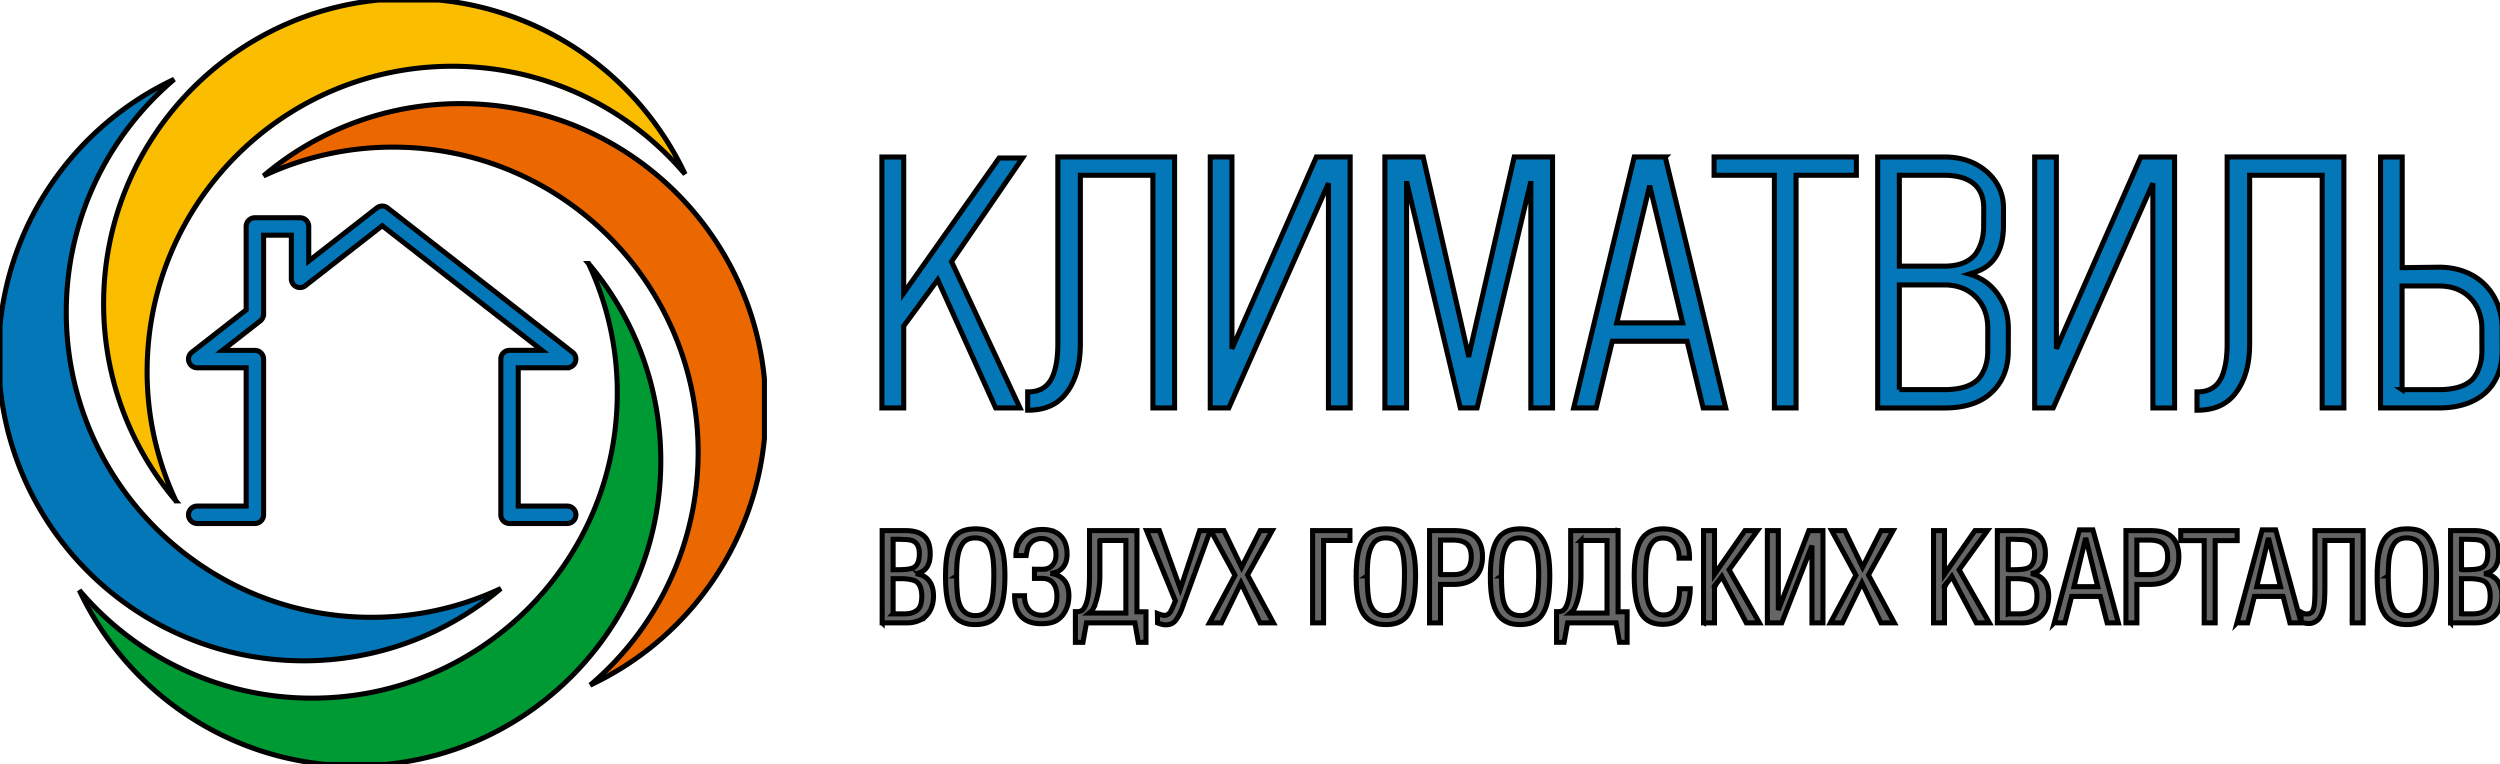 <svg width="494" height="151" xmlns="http://www.w3.org/2000/svg">

 <g>
  <title>Layer 1</title>
  <g stroke="null" id="svg_1" data-name="Слой 1">
   <path stroke="null" id="svg_2" fill="#0377b8" d="m38.97,103.444a1.721,1.721 0 1 1 0,-3.445l9.671,0l0,-27.324l-9.671,0a1.722,1.722 0 0 1 -0.934,-3.169l10.604,-8.275l0,-16.483c0,-0.95 0.771,-1.721 1.721,-1.721l8.926,0c0.952,0 1.721,0.771 1.721,1.721l0,6.834l13.459,-10.501a1.716,1.716 0 0 1 2.14,0.021l36.525,28.5a1.715,1.715 0 0 1 -1.056,3.066l0,0.007l-9.671,0l0,27.326l9.671,0a1.722,1.722 0 0 1 0,3.445l-11.393,0a1.721,1.721 0 0 1 -1.721,-1.721l0,-30.772c0,-0.952 0.771,-1.722 1.721,-1.722l6.398,0l-31.557,-24.623l-15.063,11.752a1.722,1.722 0 0 1 -2.895,-1.26l0,-8.629l-5.48,0l0,15.592l-0.007,0c0,0.512 -0.227,1.016 -0.658,1.353l-7.455,5.816l6.398,0c0.95,0 1.721,0.771 1.721,1.721l0,30.772a1.721,1.721 0 0 1 -1.721,1.721l-11.393,0z"/>
   <path stroke="null" id="svg_3" fill-rule="evenodd" fill="#fabd00" d="m29.072,73.386c0,-33.299 26.994,-60.293 60.291,-60.293c18.442,0 34.951,8.281 46.01,21.327c-8.831,-18.816 -27.1,-32.321 -48.71,-34.42l-11.799,0c-30.529,2.964 -54.391,28.699 -54.391,60.007c0,14.855 5.372,28.457 14.281,38.964a60.056,60.056 0 0 1 -5.683,-25.587"/>
   <path stroke="null" id="svg_4" fill-rule="evenodd" fill="#eb6801" d="m77.662,29.072c33.298,0 60.291,26.994 60.291,60.293c0,18.442 -8.281,34.95 -21.326,46.009c18.815,-8.83 32.321,-27.098 34.42,-48.708l0,-11.799c-2.966,-30.531 -28.699,-54.393 -60.007,-54.393a60.047,60.047 0 0 0 -38.966,14.281a60.056,60.056 0 0 1 25.587,-5.683"/>
   <path stroke="null" id="svg_5" fill-rule="evenodd" fill="#009a35" d="m121.974,77.662c0,33.299 -26.994,60.293 -60.291,60.293c-18.442,0 -34.951,-8.281 -46.01,-21.327c8.831,18.816 27.1,32.321 48.71,34.42l11.799,0c30.529,-2.964 54.391,-28.699 54.391,-60.007c0,-14.855 -5.372,-28.457 -14.281,-38.964a60.062,60.062 0 0 1 5.683,25.587"/>
   <path stroke="null" id="svg_6" fill-rule="evenodd" fill="#0377b8" d="m73.384,121.976c-33.298,0 -60.291,-26.994 -60.291,-60.293c0,-18.442 8.281,-34.951 21.327,-46.009c-18.816,8.83 -32.322,27.098 -34.42,48.708l0,11.799c2.963,30.531 28.699,54.393 60.006,54.393a60.047,60.047 0 0 0 38.966,-14.282a60.055,60.055 0 0 1 -25.587,5.685"/>
   <path stroke="null" id="svg_7" fill="#0377b8" d="m174.263,80.51l0,-49.492l4.308,0l0,26.893l18.854,-26.691l4.621,0l-14.028,20.461l13.533,28.931l-4.808,0l-11.45,-25.324l-6.721,9.137l0,16.187l-4.309,0l0.002,-0.102zm259.962,-3.075c1.148,0 2.119,-0.245 2.912,-0.732c0.792,-0.486 1.411,-1.218 1.852,-2.194c0.364,-0.811 0.637,-1.761 0.82,-2.849c0.181,-1.092 0.274,-2.325 0.274,-3.699l0,-36.946l23.07,0l0,49.596l-4.29,0l0,-45.973l-14.332,0l0,33.323c0,2.116 -0.251,4.01 -0.756,5.682c-0.503,1.671 -1.26,3.12 -2.271,4.344a7.989,7.989 0 0 1 -3.097,2.304c-1.212,0.509 -2.608,0.765 -4.182,0.765l-0.102,0l0,-3.621l0.102,0zm-32.175,3.075l0,-49.492l4.288,0l0,37.903l16.684,-37.903l6.674,0l0,49.596l-4.29,0l0,-44.393l-19.689,44.393l-3.667,0l0,-0.103zm72.599,-3.518l7.274,0c1.475,0 2.749,-0.157 3.822,-0.468c1.071,-0.31 1.945,-0.772 2.625,-1.387c0.275,-0.257 0.533,-0.578 0.774,-0.961a8.447,8.447 0 0 0 1.13,-3.011c0.102,-0.605 0.153,-1.26 0.153,-1.96l-0.013,-4.686a9.518,9.518 0 0 0 -0.661,-3.163a7.609,7.609 0 0 0 -1.649,-2.499a7.524,7.524 0 0 0 -2.704,-1.761c-1.031,-0.394 -2.191,-0.59 -3.474,-0.59l-7.274,0l0,20.486zm7.272,-24.191c3.687,0 6.653,1.182 8.768,3.135c2.262,2.086 3.555,5.05 3.723,8.384l0.018,4.884c0,3.703 -1.214,6.488 -3.289,8.379c-2.227,2.031 -5.445,3.029 -9.217,3.029l-11.528,0l0,-49.594l4.279,0l0,21.869l7.245,-0.085zm-110.891,27.709l0,-49.492l13.141,0c1.691,0 3.235,0.242 4.636,0.726c1.401,0.485 2.656,1.212 3.762,2.18c1.107,0.97 1.938,2.056 2.491,3.255c0.554,1.202 0.829,2.518 0.829,3.949c0,0.232 -0.004,3.781 -0.012,4.013c-0.078,2.165 -0.53,3.947 -1.356,5.345c-0.827,1.402 -2.032,2.418 -3.609,3.05a16.519,16.519 0 0 1 -1.003,0.373l-0.778,0.247c1.374,0.397 2.589,1.016 3.642,1.858c1.14,0.914 2.09,2.09 2.85,3.528c0.408,0.789 0.715,1.632 0.919,2.529c0.205,0.898 0.307,1.848 0.307,2.848l-0.015,4.974c-0.066,1.571 -0.371,2.997 -0.913,4.268a9.949,9.949 0 0 1 -2.334,3.349c-1.082,1.037 -2.412,1.815 -3.985,2.333c-1.567,0.515 -3.38,0.774 -5.432,0.774l-13.141,0l0,-0.103zm4.279,-3.518l8.861,0c1.492,0 2.782,-0.157 3.865,-0.468c1.079,-0.31 1.96,-0.774 2.638,-1.387c0.286,-0.259 0.554,-0.582 0.804,-0.967a8.177,8.177 0 0 0 1.107,-2.753c0.102,-0.506 0.166,-1.052 0.19,-1.631l0.012,-4.871c0,-1.293 -0.199,-2.461 -0.594,-3.501a7.717,7.717 0 0 0 -1.776,-2.744a7.724,7.724 0 0 0 -2.744,-1.776c-1.04,-0.397 -2.209,-0.594 -3.501,-0.594l-8.861,0l0,20.693zm0,-24.399l8.861,0c1.275,0 2.394,-0.16 3.356,-0.482a6.177,6.177 0 0 0 2.418,-1.445a4.758,4.758 0 0 0 0.763,-0.991a9.083,9.083 0 0 0 1.071,-2.864c0.1,-0.524 0.165,-1.085 0.192,-1.679l0.015,-4.007c0,-1.065 -0.168,-1.999 -0.498,-2.803a5.156,5.156 0 0 0 -1.489,-2.025c-0.666,-0.551 -1.486,-0.967 -2.457,-1.243c-0.971,-0.278 -2.096,-0.419 -3.371,-0.419l-8.861,0l0,17.957zm-36.608,-18.058l0,-3.519l28.116,0l0,3.621l-11.918,0l0,45.975l-4.279,0l0,-45.973l-11.918,0l0,-0.103zm-27.713,45.952l11.936,-49.471l6.12,0a13171.144,13171.144 0 0 1 11.956,49.596l-4.452,0l-3.181,-13.18l-14.776,0l-3.18,13.18l-4.453,0l0.03,-0.124zm8.48,-16.684l13.024,0l-6.512,-27.116l-6.512,27.116zm-45.819,16.706l0,-49.492l7.571,0l8.933,39.114l0.123,0l8.933,-39.114l7.573,0l0,49.596l-4.288,0l0,-44.355l-0.091,0l-10.534,44.355l-3.307,0l-10.534,-44.355l-0.09,0l0,44.355l-4.29,0l0.002,-0.103zm-34.504,0l0,-49.492l4.288,0l0,37.903l16.684,-37.903l6.674,0l0,49.596l-4.29,0l0,-44.393l-19.689,44.393l-3.667,0l0,-0.103zm-35.973,-3.075c1.148,0 2.119,-0.245 2.912,-0.732c0.79,-0.486 1.411,-1.218 1.854,-2.194c0.362,-0.811 0.636,-1.761 0.818,-2.849c0.181,-1.092 0.272,-2.325 0.272,-3.699l0,-36.946l23.072,0l0,49.596l-4.29,0l0,-45.973l-14.332,0l0,33.323c0,2.116 -0.251,4.01 -0.756,5.682c-0.504,1.671 -1.261,3.12 -2.271,4.344a7.99,7.99 0 0 1 -3.097,2.304c-1.212,0.509 -2.608,0.765 -4.182,0.765l-0.102,0l0,-3.621l0.102,0z"/>
   <path stroke="null" id="svg_8" fill="#666" d="m174.314,123.034l0,-18.183l4.612,0c0.827,0 1.55,0.093 2.162,0.275c0.616,0.184 1.125,0.462 1.523,0.829c0.398,0.371 0.699,0.845 0.898,1.419c0.198,0.57 0.298,1.242 0.298,2.014c0,0.47 -0.034,0.89 -0.102,1.263a3.591,3.591 0 0 1 -0.31,0.97a2.265,2.265 0 0 1 -0.31,0.546c-0.135,0.178 -0.302,0.356 -0.5,0.528a3.486,3.486 0 0 1 -0.464,0.295a2.993,2.993 0 0 1 -0.479,0.199l-0.319,0.088l-0.352,0.079l0.449,0.087l0.355,0.09a3.235,3.235 0 0 1 1.052,0.5c0.257,0.172 0.486,0.383 0.687,0.628c0.199,0.247 0.371,0.53 0.513,0.845c0.142,0.319 0.25,0.666 0.322,1.041c0.07,0.373 0.108,0.772 0.108,1.2c0,0.549 -0.055,1.062 -0.162,1.538c-0.106,0.476 -0.269,0.919 -0.483,1.321c-0.214,0.403 -0.477,0.759 -0.787,1.065a4.455,4.455 0 0 1 -1.076,0.783a5.521,5.521 0 0 1 -1.32,0.473c-0.47,0.105 -0.973,0.157 -1.507,0.157l-4.809,0l0,-0.051zm2.165,-1.733l2.249,0c0.59,0 1.109,-0.075 1.556,-0.224c0.443,-0.15 0.82,-0.374 1.124,-0.672c0.242,-0.242 0.426,-0.581 0.551,-1.013c0.123,-0.434 0.186,-0.968 0.186,-1.595c0,-0.584 -0.066,-1.095 -0.196,-1.531a2.753,2.753 0 0 0 -0.588,-1.079a2.128,2.128 0 0 0 -0.395,-0.314a1.861,1.861 0 0 0 -0.446,-0.201a7.274,7.274 0 0 0 -1.146,-0.247a9.717,9.717 0 0 0 -1.287,-0.081l-1.607,0l0,6.956zm0,-8.721l0.639,0c0.748,0 1.38,-0.022 1.885,-0.069c0.504,-0.045 0.893,-0.115 1.16,-0.209a1.855,1.855 0 0 0 1.125,-0.943c0.251,-0.477 0.377,-1.119 0.377,-1.921c0,-0.495 -0.057,-0.923 -0.172,-1.284a2.096,2.096 0 0 0 -0.513,-0.871a2.002,2.002 0 0 0 -0.67,-0.437a3.023,3.023 0 0 0 -0.462,-0.132a6.502,6.502 0 0 0 -0.603,-0.093c-0.605,-0.012 -1.205,-0.048 -1.808,-0.063l-0.958,0l0,6.021zm10.361,1.466a34.933,34.933 0 0 1 0.072,-2.412a17.17,17.17 0 0 1 0.248,-2.005c0.112,-0.616 0.254,-1.172 0.426,-1.661c0.174,-0.494 0.379,-0.931 0.613,-1.306c0.235,-0.374 0.504,-0.7 0.808,-0.973c0.304,-0.275 0.642,-0.5 1.013,-0.67c0.37,-0.172 0.787,-0.299 1.246,-0.385a8.302,8.302 0 0 1 1.511,-0.129c0.486,0 0.932,0.031 1.332,0.093c0.401,0.061 0.762,0.156 1.077,0.281c0.317,0.121 0.611,0.287 0.878,0.491c0.266,0.203 0.509,0.449 0.723,0.73c0.215,0.28 0.41,0.578 0.581,0.89c0.171,0.313 0.322,0.64 0.449,0.985c0.129,0.344 0.239,0.72 0.334,1.128c0.093,0.404 0.172,0.845 0.232,1.321c0.063,0.479 0.109,0.997 0.139,1.553c0.03,0.552 0.046,1.148 0.046,1.785c0,1.163 -0.048,2.212 -0.144,3.147a15.466,15.466 0 0 1 -0.432,2.461c-0.195,0.703 -0.447,1.314 -0.757,1.827a4.365,4.365 0 0 1 -1.107,1.254a4.48,4.48 0 0 1 -1.493,0.723a7.048,7.048 0 0 1 -1.908,0.239c-0.281,0 -0.543,-0.01 -0.786,-0.03a6.674,6.674 0 0 1 -0.679,-0.091a4.344,4.344 0 0 1 -0.613,-0.165a4.893,4.893 0 0 1 -0.609,-0.26a4.061,4.061 0 0 1 -1.018,-0.678a4.609,4.609 0 0 1 -0.811,-0.985a6.916,6.916 0 0 1 -0.612,-1.296a10.714,10.714 0 0 1 -0.426,-1.601c-0.112,-0.584 -0.196,-1.231 -0.251,-1.941a30.323,30.323 0 0 1 -0.082,-2.324l0,0.002zm2.191,-0.257c0,1.178 0.034,2.191 0.099,3.035c0.064,0.841 0.165,1.514 0.295,2.017c0.251,0.937 0.655,1.638 1.209,2.105c0.554,0.464 1.26,0.699 2.12,0.699c0.703,0 1.299,-0.162 1.782,-0.483c0.485,-0.322 0.863,-0.807 1.134,-1.454c0.235,-0.554 0.413,-1.354 0.531,-2.4c0.12,-1.044 0.18,-2.337 0.18,-3.875c0,-0.872 -0.033,-1.661 -0.093,-2.364a13.162,13.162 0 0 0 -0.277,-1.836a5.783,5.783 0 0 0 -0.479,-1.348a2.978,2.978 0 0 0 -0.696,-0.904a2.698,2.698 0 0 0 -0.947,-0.515a4.069,4.069 0 0 0 -1.231,-0.174c-0.524,0 -0.982,0.085 -1.377,0.254a2.487,2.487 0 0 0 -0.985,0.759a4.015,4.015 0 0 0 -0.398,0.633c-0.121,0.235 -0.23,0.497 -0.329,0.783a7.751,7.751 0 0 0 -0.254,0.953c-0.069,0.338 -0.124,0.703 -0.163,1.092c-0.039,0.392 -0.07,0.844 -0.09,1.356c-0.019,0.501 -0.03,1.059 -0.03,1.668l-0.002,0zm15.427,-1.305l1.561,0c0.404,0 0.766,-0.066 1.086,-0.195a2.319,2.319 0 0 0 0.841,-0.582c0.239,-0.259 0.419,-0.561 0.539,-0.905c0.118,-0.344 0.18,-0.735 0.18,-1.167c0,-0.497 -0.066,-0.943 -0.198,-1.332a2.864,2.864 0 0 0 -0.584,-1.023a2.499,2.499 0 0 0 -0.908,-0.651a3.024,3.024 0 0 0 -1.173,-0.217c-0.416,0 -0.795,0.069 -1.137,0.206a2.678,2.678 0 0 0 -0.917,0.618a2.853,2.853 0 0 0 -0.365,0.435c-0.1,0.15 -0.184,0.307 -0.245,0.465c-0.063,0.159 -0.126,0.374 -0.186,0.64c-0.06,0.269 -0.12,0.59 -0.177,0.961l-0.006,0.043l-2.013,0l0,-0.051c0,-0.19 0.006,-0.367 0.016,-0.524a4.758,4.758 0 0 1 0.127,-0.827l0.12,-0.422c0.06,-0.206 0.15,-0.42 0.263,-0.64c0.114,-0.218 0.254,-0.444 0.419,-0.673c0.244,-0.352 0.513,-0.658 0.804,-0.913c0.293,-0.254 0.609,-0.464 0.95,-0.624c0.338,-0.16 0.723,-0.28 1.146,-0.359c0.422,-0.079 0.887,-0.12 1.392,-0.12c0.515,0 0.991,0.046 1.429,0.142c0.438,0.096 0.842,0.239 1.206,0.429a3.884,3.884 0 0 1 1.661,1.667c0.189,0.365 0.331,0.769 0.425,1.209c0.093,0.438 0.139,0.917 0.139,1.433c0,0.615 -0.09,1.166 -0.268,1.644c-0.178,0.479 -0.447,0.892 -0.804,1.233a2.816,2.816 0 0 1 -1.026,0.648l-0.392,0.115l-0.379,0.084c-0.123,0.025 -0.257,0.045 -0.401,0.057l0.536,0.111c0.299,0.07 0.554,0.15 0.76,0.236c0.205,0.085 0.41,0.198 0.612,0.334c0.201,0.135 0.401,0.298 0.596,0.482c0.374,0.374 0.657,0.838 0.844,1.381c0.186,0.545 0.28,1.175 0.28,1.887c0,0.763 -0.106,1.468 -0.317,2.114a5.614,5.614 0 0 1 -0.949,1.766c-0.247,0.299 -0.515,0.554 -0.799,0.765c-0.284,0.211 -0.587,0.38 -0.905,0.506a5.102,5.102 0 0 1 -1.104,0.28a9.481,9.481 0 0 1 -1.386,0.093c-0.85,0 -1.601,-0.115 -2.252,-0.344a4.281,4.281 0 0 1 -1.658,-1.035a4.372,4.372 0 0 1 -1.018,-1.715c-0.224,-0.681 -0.335,-1.474 -0.335,-2.379l0,-0.049l1.956,0l0,0.049c0,0.596 0.079,1.119 0.236,1.574a3.546,3.546 0 0 0 0.712,1.221c0.299,0.335 0.658,0.587 1.07,0.753c0.411,0.166 0.883,0.251 1.41,0.251c0.474,0 0.895,-0.081 1.258,-0.241c0.365,-0.16 0.678,-0.4 0.937,-0.718c0.259,-0.319 0.455,-0.706 0.584,-1.158c0.132,-0.452 0.198,-0.973 0.198,-1.559c0,-0.584 -0.063,-1.101 -0.187,-1.549a3.127,3.127 0 0 0 -0.558,-1.131a2.357,2.357 0 0 0 -0.908,-0.688a3.154,3.154 0 0 0 -1.246,-0.232l-1.541,0l0,-1.811l0.051,0.002zm20.202,-7.583l0,15.993l1.784,0l0,6.027l-1.508,0l-0.673,-3.837l-9.581,0l-0.688,3.837l-1.495,0l0,-6.053l0.344,0c0.534,0 0.946,-0.171 1.228,-0.509c0.404,-0.509 0.709,-1.324 0.913,-2.441c0.203,-1.119 0.305,-2.547 0.305,-4.276l0,-8.792l9.371,0l0,0.051zm-7.327,1.893l0,6.946a17.031,17.031 0 0 1 -0.658,4.767a12.201,12.201 0 0 1 -0.464,1.324c-0.063,0.15 -0.129,0.289 -0.195,0.414a3.287,3.287 0 0 1 -0.215,0.347a2.813,2.813 0 0 1 -0.293,0.299l-0.299,0.25l7.262,0l0,-14.348l-5.137,0zm19.753,-1.944l2.065,0l-5.459,15.004a11.552,11.552 0 0 1 -0.596,1.444c-0.22,0.444 -0.464,0.848 -0.729,1.212a2.203,2.203 0 0 1 -0.847,0.718c-0.334,0.159 -0.72,0.239 -1.158,0.239c-0.209,0 -0.449,-0.03 -0.715,-0.09c-0.266,-0.06 -0.564,-0.15 -0.887,-0.269l-0.033,-0.013c0,-0.624 -0.018,-1.257 -0.027,-1.879l0.069,0.025c0.31,0.118 0.572,0.209 0.787,0.268c0.209,0.057 0.374,0.087 0.488,0.087a1.311,1.311 0 0 0 1.018,-0.437l0.124,-0.15l0.105,-0.147l0.105,-0.18l0.102,-0.203c0.076,-0.154 0.183,-0.385 0.314,-0.694l0.441,-1.052l-5.691,-13.883l2.532,0l4.142,11.501l3.814,-11.501l0.036,0zm1.945,18.161l5.002,-9.343l-4.784,-8.818l2.598,0l3.498,7.239l3.67,-7.239l2.364,0l-4.869,8.768l5.117,9.466l-2.64,0l-3.766,-7.913l-3.866,7.913l-2.366,0l0.04,-0.073zm20.338,0.022l0,-18.183l7.377,0l0,1.945l-5.21,0l0,16.289l-2.167,0l0,-0.051zm8.616,-8.988c0,-0.441 0.006,-0.86 0.018,-1.257a33.368,33.368 0 0 1 0.054,-1.155a17.173,17.173 0 0 1 0.248,-2.005c0.111,-0.615 0.254,-1.17 0.426,-1.661c0.172,-0.494 0.377,-0.929 0.613,-1.305c0.233,-0.374 0.504,-0.7 0.808,-0.973c0.302,-0.275 0.642,-0.5 1.013,-0.67c0.37,-0.172 0.786,-0.299 1.246,-0.385a8.3,8.3 0 0 1 1.511,-0.129c0.486,0 0.932,0.031 1.332,0.093c0.401,0.061 0.762,0.156 1.077,0.281c0.317,0.121 0.611,0.287 0.877,0.491s0.509,0.449 0.723,0.73c0.215,0.28 0.41,0.578 0.582,0.89c0.171,0.313 0.32,0.64 0.449,0.985c0.127,0.344 0.239,0.72 0.332,1.128c0.094,0.404 0.172,0.845 0.233,1.321c0.061,0.479 0.108,0.997 0.139,1.553c0.03,0.552 0.046,1.148 0.046,1.785c0,1.163 -0.049,2.212 -0.144,3.147a15.467,15.467 0 0 1 -0.434,2.461c-0.193,0.703 -0.446,1.314 -0.757,1.827a4.369,4.369 0 0 1 -1.107,1.254a4.478,4.478 0 0 1 -1.493,0.723c-0.564,0.16 -1.202,0.239 -1.906,0.239c-0.281,0 -0.545,-0.01 -0.786,-0.03a6.662,6.662 0 0 1 -0.679,-0.091a4.329,4.329 0 0 1 -0.613,-0.165a4.9,4.9 0 0 1 -0.609,-0.26a4.07,4.07 0 0 1 -1.018,-0.678a4.606,4.606 0 0 1 -0.812,-0.985a6.916,6.916 0 0 1 -0.612,-1.296a10.769,10.769 0 0 1 -0.426,-1.601c-0.111,-0.584 -0.195,-1.231 -0.25,-1.941a30.323,30.323 0 0 1 -0.082,-2.324zm2.191,-0.256c0,1.178 0.033,2.191 0.099,3.035c0.064,0.841 0.165,1.514 0.295,2.017c0.25,0.937 0.654,1.638 1.208,2.105c0.554,0.464 1.26,0.699 2.122,0.699c0.703,0 1.299,-0.162 1.782,-0.483c0.483,-0.322 0.863,-0.807 1.134,-1.454c0.235,-0.554 0.413,-1.354 0.531,-2.4c0.118,-1.044 0.178,-2.337 0.178,-3.875c0,-0.872 -0.031,-1.661 -0.093,-2.364a13.162,13.162 0 0 0 -0.275,-1.836a5.768,5.768 0 0 0 -0.479,-1.348a2.966,2.966 0 0 0 -0.697,-0.904a2.693,2.693 0 0 0 -0.946,-0.515a4.07,4.07 0 0 0 -1.233,-0.174c-0.522,0 -0.98,0.085 -1.374,0.254a2.484,2.484 0 0 0 -0.988,0.759a4.049,4.049 0 0 0 -0.398,0.633a6.015,6.015 0 0 0 -0.329,0.783a7.808,7.808 0 0 0 -0.253,0.953c-0.069,0.338 -0.124,0.703 -0.163,1.092a22.954,22.954 0 0 0 -0.09,1.356c-0.021,0.501 -0.03,1.059 -0.03,1.668l-0.002,0zm12.304,9.244l0,-18.183l4.709,0c0.543,0 1.038,0.027 1.484,0.075c0.449,0.051 0.847,0.127 1.191,0.224c0.344,0.103 0.663,0.236 0.95,0.4c0.289,0.163 0.548,0.358 0.774,0.579c0.449,0.449 0.786,0.995 1.01,1.64c0.224,0.643 0.337,1.386 0.337,2.224c0,0.588 -0.055,1.133 -0.163,1.631a5.215,5.215 0 0 1 -0.491,1.362a4.311,4.311 0 0 1 -1.927,1.858a5.753,5.753 0 0 1 -1.41,0.476c-0.513,0.105 -1.074,0.159 -1.68,0.159l-2.619,0l0,7.607l-2.165,0l0,-0.051zm2.167,-9.493l2.568,0c0.596,0 1.116,-0.075 1.556,-0.22c0.44,-0.145 0.804,-0.365 1.089,-0.654c0.284,-0.292 0.5,-0.663 0.643,-1.11a5.267,5.267 0 0 0 0.215,-1.591c0,-0.563 -0.075,-1.05 -0.218,-1.462a2.376,2.376 0 0 0 -0.646,-1.003a2.747,2.747 0 0 0 -1.116,-0.584a6.102,6.102 0 0 0 -1.646,-0.195l-2.445,0l0,6.817zm9.856,0.504a34.528,34.528 0 0 1 0.072,-2.412c0.024,-0.347 0.058,-0.691 0.099,-1.025c0.04,-0.337 0.091,-0.664 0.15,-0.982c0.112,-0.613 0.254,-1.167 0.426,-1.659c0.172,-0.494 0.379,-0.929 0.613,-1.305c0.233,-0.374 0.504,-0.7 0.808,-0.973c0.302,-0.275 0.642,-0.5 1.013,-0.67c0.37,-0.172 0.786,-0.299 1.246,-0.385a8.294,8.294 0 0 1 1.511,-0.129c0.486,0 0.932,0.031 1.332,0.093c0.401,0.061 0.762,0.156 1.077,0.281c0.317,0.121 0.611,0.287 0.878,0.491c0.266,0.203 0.509,0.449 0.723,0.73c0.215,0.28 0.41,0.578 0.581,0.89a7.482,7.482 0 0 1 0.449,0.985c0.127,0.344 0.239,0.72 0.334,1.128c0.093,0.404 0.172,0.845 0.232,1.321c0.061,0.479 0.109,0.997 0.139,1.553c0.03,0.552 0.046,1.148 0.046,1.785c0,1.163 -0.048,2.212 -0.144,3.147a15.364,15.364 0 0 1 -0.434,2.461c-0.193,0.703 -0.446,1.314 -0.757,1.827a4.369,4.369 0 0 1 -1.107,1.254a4.478,4.478 0 0 1 -1.493,0.723c-0.564,0.16 -1.202,0.239 -1.906,0.239c-0.281,0 -0.545,-0.01 -0.786,-0.03a6.641,6.641 0 0 1 -0.679,-0.091a4.35,4.35 0 0 1 -0.613,-0.165a4.932,4.932 0 0 1 -0.609,-0.26a4.073,4.073 0 0 1 -1.018,-0.678a4.606,4.606 0 0 1 -0.811,-0.985a6.926,6.926 0 0 1 -0.613,-1.296a10.679,10.679 0 0 1 -0.425,-1.601a17.432,17.432 0 0 1 -0.251,-1.941a30.323,30.323 0 0 1 -0.082,-2.324zm2.191,-0.256c0,1.178 0.034,2.191 0.099,3.035c0.064,0.841 0.165,1.514 0.295,2.017c0.251,0.937 0.655,1.638 1.209,2.105c0.552,0.464 1.26,0.699 2.12,0.699c0.703,0 1.299,-0.162 1.782,-0.483c0.485,-0.322 0.863,-0.807 1.134,-1.454c0.235,-0.554 0.413,-1.354 0.531,-2.4c0.118,-1.044 0.178,-2.337 0.178,-3.875c0,-0.872 -0.03,-1.661 -0.091,-2.364a13.096,13.096 0 0 0 -0.277,-1.836a5.768,5.768 0 0 0 -0.479,-1.348a2.978,2.978 0 0 0 -0.696,-0.904a2.699,2.699 0 0 0 -0.947,-0.515a4.069,4.069 0 0 0 -1.233,-0.174c-0.522,0 -0.98,0.085 -1.374,0.254a2.487,2.487 0 0 0 -0.988,0.759a3.983,3.983 0 0 0 -0.397,0.633c-0.121,0.235 -0.23,0.497 -0.329,0.783a7.805,7.805 0 0 0 -0.254,0.953c-0.069,0.338 -0.124,0.703 -0.163,1.092a22.954,22.954 0 0 0 -0.09,1.356c-0.019,0.501 -0.03,1.059 -0.03,1.668l-0.002,0zm23.04,-8.888l0,15.993l1.784,0l0,6.027l-1.508,0l-0.675,-3.837l-9.581,0l-0.688,3.837l-1.493,0l0,-6.053l0.344,0c0.533,0 0.946,-0.171 1.227,-0.509c0.404,-0.509 0.709,-1.324 0.913,-2.441c0.203,-1.119 0.307,-2.547 0.307,-4.276l0,-8.792l9.371,0l0,0.051zm-7.327,1.893l0,6.946c0,0.552 -0.025,1.103 -0.076,1.647a17.031,17.031 0 0 1 -0.584,3.12a12.234,12.234 0 0 1 -0.464,1.324c-0.061,0.15 -0.127,0.289 -0.195,0.414a3.214,3.214 0 0 1 -0.214,0.347a2.828,2.828 0 0 1 -0.295,0.299l-0.299,0.25l7.263,0l0,-14.348l-5.137,0zm19.509,9.538l2.065,0l-0.015,0.663c-0.01,0.189 -0.028,0.374 -0.048,0.548l-0.123,0.792c-0.039,0.335 -0.105,0.67 -0.196,1c-0.091,0.334 -0.209,0.667 -0.353,0.998a6.437,6.437 0 0 1 -0.482,0.913c-0.18,0.28 -0.377,0.536 -0.593,0.766c-0.401,0.452 -0.902,0.793 -1.502,1.018c-0.599,0.224 -1.293,0.338 -2.086,0.338c-0.504,0 -0.973,-0.045 -1.405,-0.136a4.844,4.844 0 0 1 -1.19,-0.41a3.91,3.91 0 0 1 -0.979,-0.699a4.661,4.661 0 0 1 -0.777,-1.009a7.254,7.254 0 0 1 -0.579,-1.326a11.851,11.851 0 0 1 -0.408,-1.653a20.178,20.178 0 0 1 -0.239,-2.017a33.996,33.996 0 0 1 -0.081,-2.402c0,-1.056 0.051,-2.02 0.148,-2.888c0.099,-0.869 0.247,-1.646 0.443,-2.327c0.198,-0.679 0.452,-1.272 0.76,-1.773c0.308,-0.504 0.673,-0.92 1.091,-1.243c0.419,-0.325 0.899,-0.569 1.439,-0.733c0.54,-0.162 1.14,-0.244 1.802,-0.244c1.8,0 3.135,0.524 3.995,1.568c0.18,0.209 0.344,0.453 0.498,0.73c0.153,0.277 0.293,0.587 0.422,0.928c0.108,0.347 0.189,0.729 0.242,1.145c0.054,0.417 0.079,0.871 0.079,1.359l0,0.049l-2.057,0l0,-0.049a7.497,7.497 0 0 0 -0.021,-0.584a4.342,4.342 0 0 0 -0.181,-0.965a5.114,5.114 0 0 0 -0.15,-0.434c-0.271,-0.648 -0.643,-1.133 -1.118,-1.454c-0.474,-0.322 -1.053,-0.483 -1.736,-0.483c-0.407,0 -0.772,0.063 -1.092,0.186a2.233,2.233 0 0 0 -0.826,0.551a3.825,3.825 0 0 0 -0.51,0.675a4.556,4.556 0 0 0 -0.382,0.818c-0.108,0.299 -0.203,0.643 -0.283,1.032a13.208,13.208 0 0 0 -0.189,1.293l-0.057,0.733l-0.043,0.871l-0.024,0.994l-0.01,1.086c0,1.182 0.075,2.215 0.22,3.094c0.147,0.877 0.367,1.601 0.655,2.174c0.292,0.566 0.663,0.991 1.113,1.273c0.449,0.281 0.979,0.423 1.586,0.423c0.509,0 0.956,-0.105 1.341,-0.314c0.385,-0.209 0.711,-0.525 0.977,-0.947c0.266,-0.422 0.468,-0.944 0.603,-1.565a10.28,10.28 0 0 0 0.202,-2.164l0,-0.198l0.051,0zm4.704,6.704l0,-18.185l2.165,0l0,8.632l6.021,-8.632l2.461,0l-5.595,7.739l5.985,10.495l-2.584,0l-4.836,-9.175l-1.453,1.936l0,7.239l-2.165,0l0,-0.049zm2.114,-6.765c0.15,-0.413 0.37,-0.85 0.684,-1.351l-0.684,0.91l0,0.441zm10.495,6.763l0,-18.183l2.167,0l0,15.701l6.038,-15.701l2.779,0l0,18.234l-2.17,0l0,-15.271l-5.975,15.271l-2.839,0l0,-0.051zm12.494,-0.022l5.004,-9.343l-4.784,-8.818l2.598,0l3.498,7.239l3.67,-7.239l2.364,0l-4.871,8.768l5.117,9.466l-2.638,0l-3.766,-7.913l-3.866,7.913l-2.364,0l0.037,-0.073zm20.34,0.022l0,-18.183l2.167,0l0,8.632l6.02,-8.632l2.463,0l-5.596,7.739l5.985,10.495l-2.583,0l-4.838,-9.175l-1.451,1.936l0,7.239l-2.167,0l0,-0.051zm2.116,-6.763c0.15,-0.414 0.37,-0.853 0.684,-1.354l-0.684,0.913l0,0.441zm10.495,6.763l0,-18.183l4.612,0c0.829,0 1.55,0.093 2.164,0.275c0.616,0.184 1.124,0.462 1.522,0.829c0.4,0.371 0.699,0.845 0.898,1.419c0.199,0.57 0.299,1.242 0.299,2.014c0,0.47 -0.036,0.89 -0.105,1.263a3.62,3.62 0 0 1 -0.308,0.97a2.282,2.282 0 0 1 -0.31,0.546c-0.135,0.178 -0.302,0.356 -0.5,0.528a3.458,3.458 0 0 1 -0.464,0.295c-0.156,0.081 -0.314,0.147 -0.479,0.199l-0.317,0.088l-0.353,0.079l0.449,0.087l0.355,0.09a3.259,3.259 0 0 1 1.053,0.5c0.256,0.172 0.485,0.383 0.685,0.628c0.199,0.247 0.373,0.53 0.513,0.845c0.142,0.319 0.251,0.666 0.322,1.041c0.072,0.373 0.108,0.772 0.108,1.2c0,0.549 -0.054,1.062 -0.162,1.538c-0.106,0.476 -0.269,0.919 -0.482,1.321c-0.215,0.403 -0.479,0.759 -0.787,1.065a4.459,4.459 0 0 1 -1.077,0.783c-0.407,0.209 -0.848,0.368 -1.32,0.473c-0.47,0.105 -0.973,0.157 -1.507,0.157l-4.809,0l0,-0.051zm2.165,-1.733l2.25,0c0.59,0 1.107,-0.075 1.556,-0.224c0.443,-0.15 0.818,-0.374 1.122,-0.672c0.242,-0.242 0.428,-0.581 0.551,-1.013c0.123,-0.434 0.186,-0.968 0.186,-1.595c0,-0.584 -0.064,-1.095 -0.195,-1.531a2.758,2.758 0 0 0 -0.59,-1.079a2.116,2.116 0 0 0 -0.397,-0.314a1.843,1.843 0 0 0 -0.444,-0.201a7.28,7.28 0 0 0 -1.146,-0.247a9.726,9.726 0 0 0 -1.287,-0.081l-1.607,0l0,6.956zm0,-8.721l0.639,0c0.748,0 1.38,-0.022 1.885,-0.069c0.504,-0.045 0.893,-0.115 1.161,-0.209c0.498,-0.156 0.875,-0.47 1.124,-0.943c0.251,-0.477 0.379,-1.119 0.379,-1.921c0,-0.495 -0.06,-0.923 -0.174,-1.284a2.096,2.096 0 0 0 -0.513,-0.871a2.014,2.014 0 0 0 -0.67,-0.437a3.045,3.045 0 0 0 -0.461,-0.132a6.516,6.516 0 0 0 -0.605,-0.093c-0.605,-0.012 -1.205,-0.048 -1.808,-0.063l-0.958,0l0,6.021zm9.096,10.441l4.953,-18.318l2.671,0c1.694,6.118 3.374,12.252 5.031,18.381l-2.221,0l-1.353,-5.237l-5.662,0l-1.338,5.237l-2.099,0l0.018,-0.063zm3.884,-7.096l4.694,0l-2.382,-9.633l-2.312,9.633zm10.265,7.108l0,-18.183l4.709,0c0.542,0 1.038,0.027 1.483,0.075c0.449,0.051 0.847,0.127 1.191,0.224c0.344,0.103 0.663,0.236 0.95,0.4c0.289,0.163 0.548,0.358 0.775,0.579c0.449,0.449 0.786,0.995 1.009,1.64c0.224,0.643 0.337,1.386 0.337,2.224c0,0.588 -0.054,1.133 -0.162,1.631a5.186,5.186 0 0 1 -0.491,1.362a4.33,4.33 0 0 1 -0.81,1.077a4.417,4.417 0 0 1 -1.118,0.781a5.746,5.746 0 0 1 -1.411,0.476a8.349,8.349 0 0 1 -1.679,0.159l-2.619,0l0,7.607l-2.165,0l0,-0.051zm2.165,-9.493l2.568,0c0.599,0 1.116,-0.075 1.556,-0.22c0.441,-0.145 0.804,-0.365 1.089,-0.654c0.286,-0.292 0.501,-0.663 0.643,-1.11a5.252,5.252 0 0 0 0.215,-1.591c0,-0.563 -0.072,-1.05 -0.217,-1.462a2.379,2.379 0 0 0 -0.648,-1.003a2.752,2.752 0 0 0 -1.116,-0.584a6.098,6.098 0 0 0 -1.646,-0.195l-2.445,0l0,6.817zm13.298,9.493l0,-16.213l-4.633,0l0,-1.969l11.151,0l0,1.969l-4.351,0l0,16.265l-2.167,0l0,-0.052zm6.503,-0.012l4.953,-18.318l2.671,0c1.695,6.118 3.374,12.252 5.031,18.381l-2.221,0l-1.351,-5.237l-5.664,0l-1.338,5.237l-2.099,0l0.018,-0.063zm3.884,-7.096l4.694,0l-2.381,-9.633l-2.313,9.633zm18.858,7.108l0,-16.24l-5.396,0l0,9.06l-0.012,1.231l-0.039,1.062c-0.013,0.317 -0.034,0.616 -0.061,0.892c-0.028,0.28 -0.06,0.531 -0.099,0.747a6.94,6.94 0 0 1 -0.299,1.197a5.472,5.472 0 0 1 -0.479,1.019a2.502,2.502 0 0 1 -0.404,0.48a2.88,2.88 0 0 1 -1.118,0.639a2.255,2.255 0 0 1 -0.611,0.085c-0.286,0 -0.558,-0.027 -0.814,-0.078a3.29,3.29 0 0 1 -0.723,-0.233l-0.03,-0.015l0,-1.9l0.075,0.042c0.178,0.1 0.352,0.177 0.519,0.226a1.724,1.724 0 0 0 1.058,-0.018a1.348,1.348 0 0 0 0.455,-0.272a1.35,1.35 0 0 0 0.289,-0.509a4.489,4.489 0 0 0 0.195,-0.863c0.048,-0.344 0.084,-0.805 0.106,-1.377c0.024,-0.572 0.036,-1.254 0.036,-2.05l0,-11.309l9.517,0l0,18.234l-2.164,0l-0.002,-0.051zm4.939,-8.988c0,-0.441 0.007,-0.86 0.018,-1.257c0.012,-0.41 0.03,-0.795 0.054,-1.155a17.17,17.17 0 0 1 0.248,-2.005c0.112,-0.615 0.254,-1.17 0.426,-1.661c0.174,-0.494 0.379,-0.929 0.613,-1.305c0.235,-0.374 0.504,-0.7 0.808,-0.973c0.304,-0.275 0.643,-0.5 1.013,-0.67c0.37,-0.172 0.787,-0.299 1.246,-0.385a8.305,8.305 0 0 1 1.511,-0.129c0.486,0 0.932,0.031 1.332,0.093c0.401,0.061 0.762,0.156 1.077,0.281c0.317,0.121 0.612,0.287 0.878,0.491s0.509,0.449 0.723,0.73c0.215,0.28 0.41,0.578 0.581,0.89c0.171,0.313 0.322,0.64 0.449,0.985c0.129,0.344 0.239,0.72 0.334,1.128c0.093,0.404 0.172,0.845 0.232,1.321c0.063,0.479 0.109,0.997 0.139,1.553c0.03,0.552 0.046,1.148 0.046,1.785c0,1.163 -0.048,2.212 -0.144,3.147a15.463,15.463 0 0 1 -0.432,2.461c-0.195,0.703 -0.447,1.314 -0.757,1.827a4.365,4.365 0 0 1 -1.107,1.254a4.48,4.48 0 0 1 -1.493,0.723a7.048,7.048 0 0 1 -1.908,0.239c-0.281,0 -0.543,-0.01 -0.786,-0.03a6.674,6.674 0 0 1 -0.679,-0.091a4.378,4.378 0 0 1 -0.613,-0.165a4.885,4.885 0 0 1 -0.609,-0.26a4.061,4.061 0 0 1 -1.018,-0.678a4.609,4.609 0 0 1 -0.811,-0.985a6.944,6.944 0 0 1 -0.613,-1.296a10.714,10.714 0 0 1 -0.425,-1.601c-0.112,-0.584 -0.196,-1.231 -0.25,-1.941a30.16,30.16 0 0 1 -0.084,-2.324zm2.191,-0.256c0,1.178 0.034,2.191 0.099,3.035c0.064,0.841 0.165,1.514 0.295,2.017c0.251,0.937 0.655,1.638 1.209,2.105c0.554,0.464 1.26,0.699 2.12,0.699c0.703,0 1.299,-0.162 1.782,-0.483c0.485,-0.322 0.863,-0.807 1.134,-1.454c0.235,-0.554 0.414,-1.354 0.531,-2.4c0.118,-1.044 0.18,-2.337 0.18,-3.875c0,-0.872 -0.031,-1.661 -0.093,-2.364a13.111,13.111 0 0 0 -0.277,-1.836a5.743,5.743 0 0 0 -0.477,-1.348a2.978,2.978 0 0 0 -0.697,-0.904a2.698,2.698 0 0 0 -0.947,-0.515a4.069,4.069 0 0 0 -1.231,-0.174c-0.524,0 -0.982,0.085 -1.375,0.254a2.484,2.484 0 0 0 -0.988,0.759a4.015,4.015 0 0 0 -0.397,0.633c-0.12,0.235 -0.23,0.497 -0.329,0.783a7.751,7.751 0 0 0 -0.254,0.953c-0.069,0.338 -0.124,0.703 -0.163,1.092c-0.039,0.392 -0.069,0.844 -0.09,1.356c-0.019,0.501 -0.03,1.059 -0.03,1.668l-0.002,0zm12.306,9.244l0,-18.183l4.612,0c0.827,0 1.549,0.093 2.162,0.275c0.616,0.184 1.125,0.462 1.522,0.829c0.4,0.371 0.7,0.845 0.898,1.419c0.199,0.57 0.299,1.242 0.299,2.014c0,0.47 -0.034,0.89 -0.102,1.263a3.62,3.62 0 0 1 -0.31,0.97a2.288,2.288 0 0 1 -0.31,0.546a3.531,3.531 0 0 1 -0.501,0.528a3.015,3.015 0 0 1 -0.941,0.494l-0.317,0.088l-0.353,0.079l0.449,0.087l0.355,0.09a3.271,3.271 0 0 1 1.052,0.5c0.257,0.172 0.485,0.383 0.687,0.628c0.199,0.247 0.371,0.53 0.513,0.845c0.142,0.319 0.25,0.666 0.322,1.041c0.072,0.373 0.108,0.772 0.108,1.2c0,0.549 -0.054,1.062 -0.162,1.538c-0.108,0.476 -0.269,0.919 -0.482,1.321a4.429,4.429 0 0 1 -0.789,1.065a4.453,4.453 0 0 1 -1.076,0.783c-0.408,0.209 -0.848,0.368 -1.32,0.473c-0.47,0.105 -0.973,0.157 -1.507,0.157l-4.809,0l0,-0.051zm2.165,-1.733l2.249,0c0.59,0 1.109,-0.075 1.556,-0.224c0.443,-0.15 0.818,-0.374 1.122,-0.672c0.244,-0.242 0.428,-0.581 0.551,-1.013c0.124,-0.434 0.187,-0.968 0.187,-1.595c0,-0.584 -0.066,-1.095 -0.196,-1.531a2.755,2.755 0 0 0 -0.588,-1.079a2.128,2.128 0 0 0 -0.397,-0.314a1.854,1.854 0 0 0 -0.446,-0.201a7.278,7.278 0 0 0 -1.145,-0.247a9.722,9.722 0 0 0 -1.287,-0.081l-1.607,0l0,6.956zm0,-8.721l0.637,0c0.75,0 1.38,-0.022 1.885,-0.069c0.506,-0.045 0.895,-0.115 1.161,-0.209a1.855,1.855 0 0 0 1.125,-0.943c0.251,-0.477 0.377,-1.119 0.377,-1.921c0,-0.495 -0.058,-0.923 -0.172,-1.284a2.104,2.104 0 0 0 -0.513,-0.871a2.017,2.017 0 0 0 -0.67,-0.437a3.014,3.014 0 0 0 -0.462,-0.132a6.521,6.521 0 0 0 -0.605,-0.093c-0.603,-0.012 -1.203,-0.048 -1.808,-0.063l-0.958,0l0.002,6.021z"/>
  </g>
 </g>
</svg>